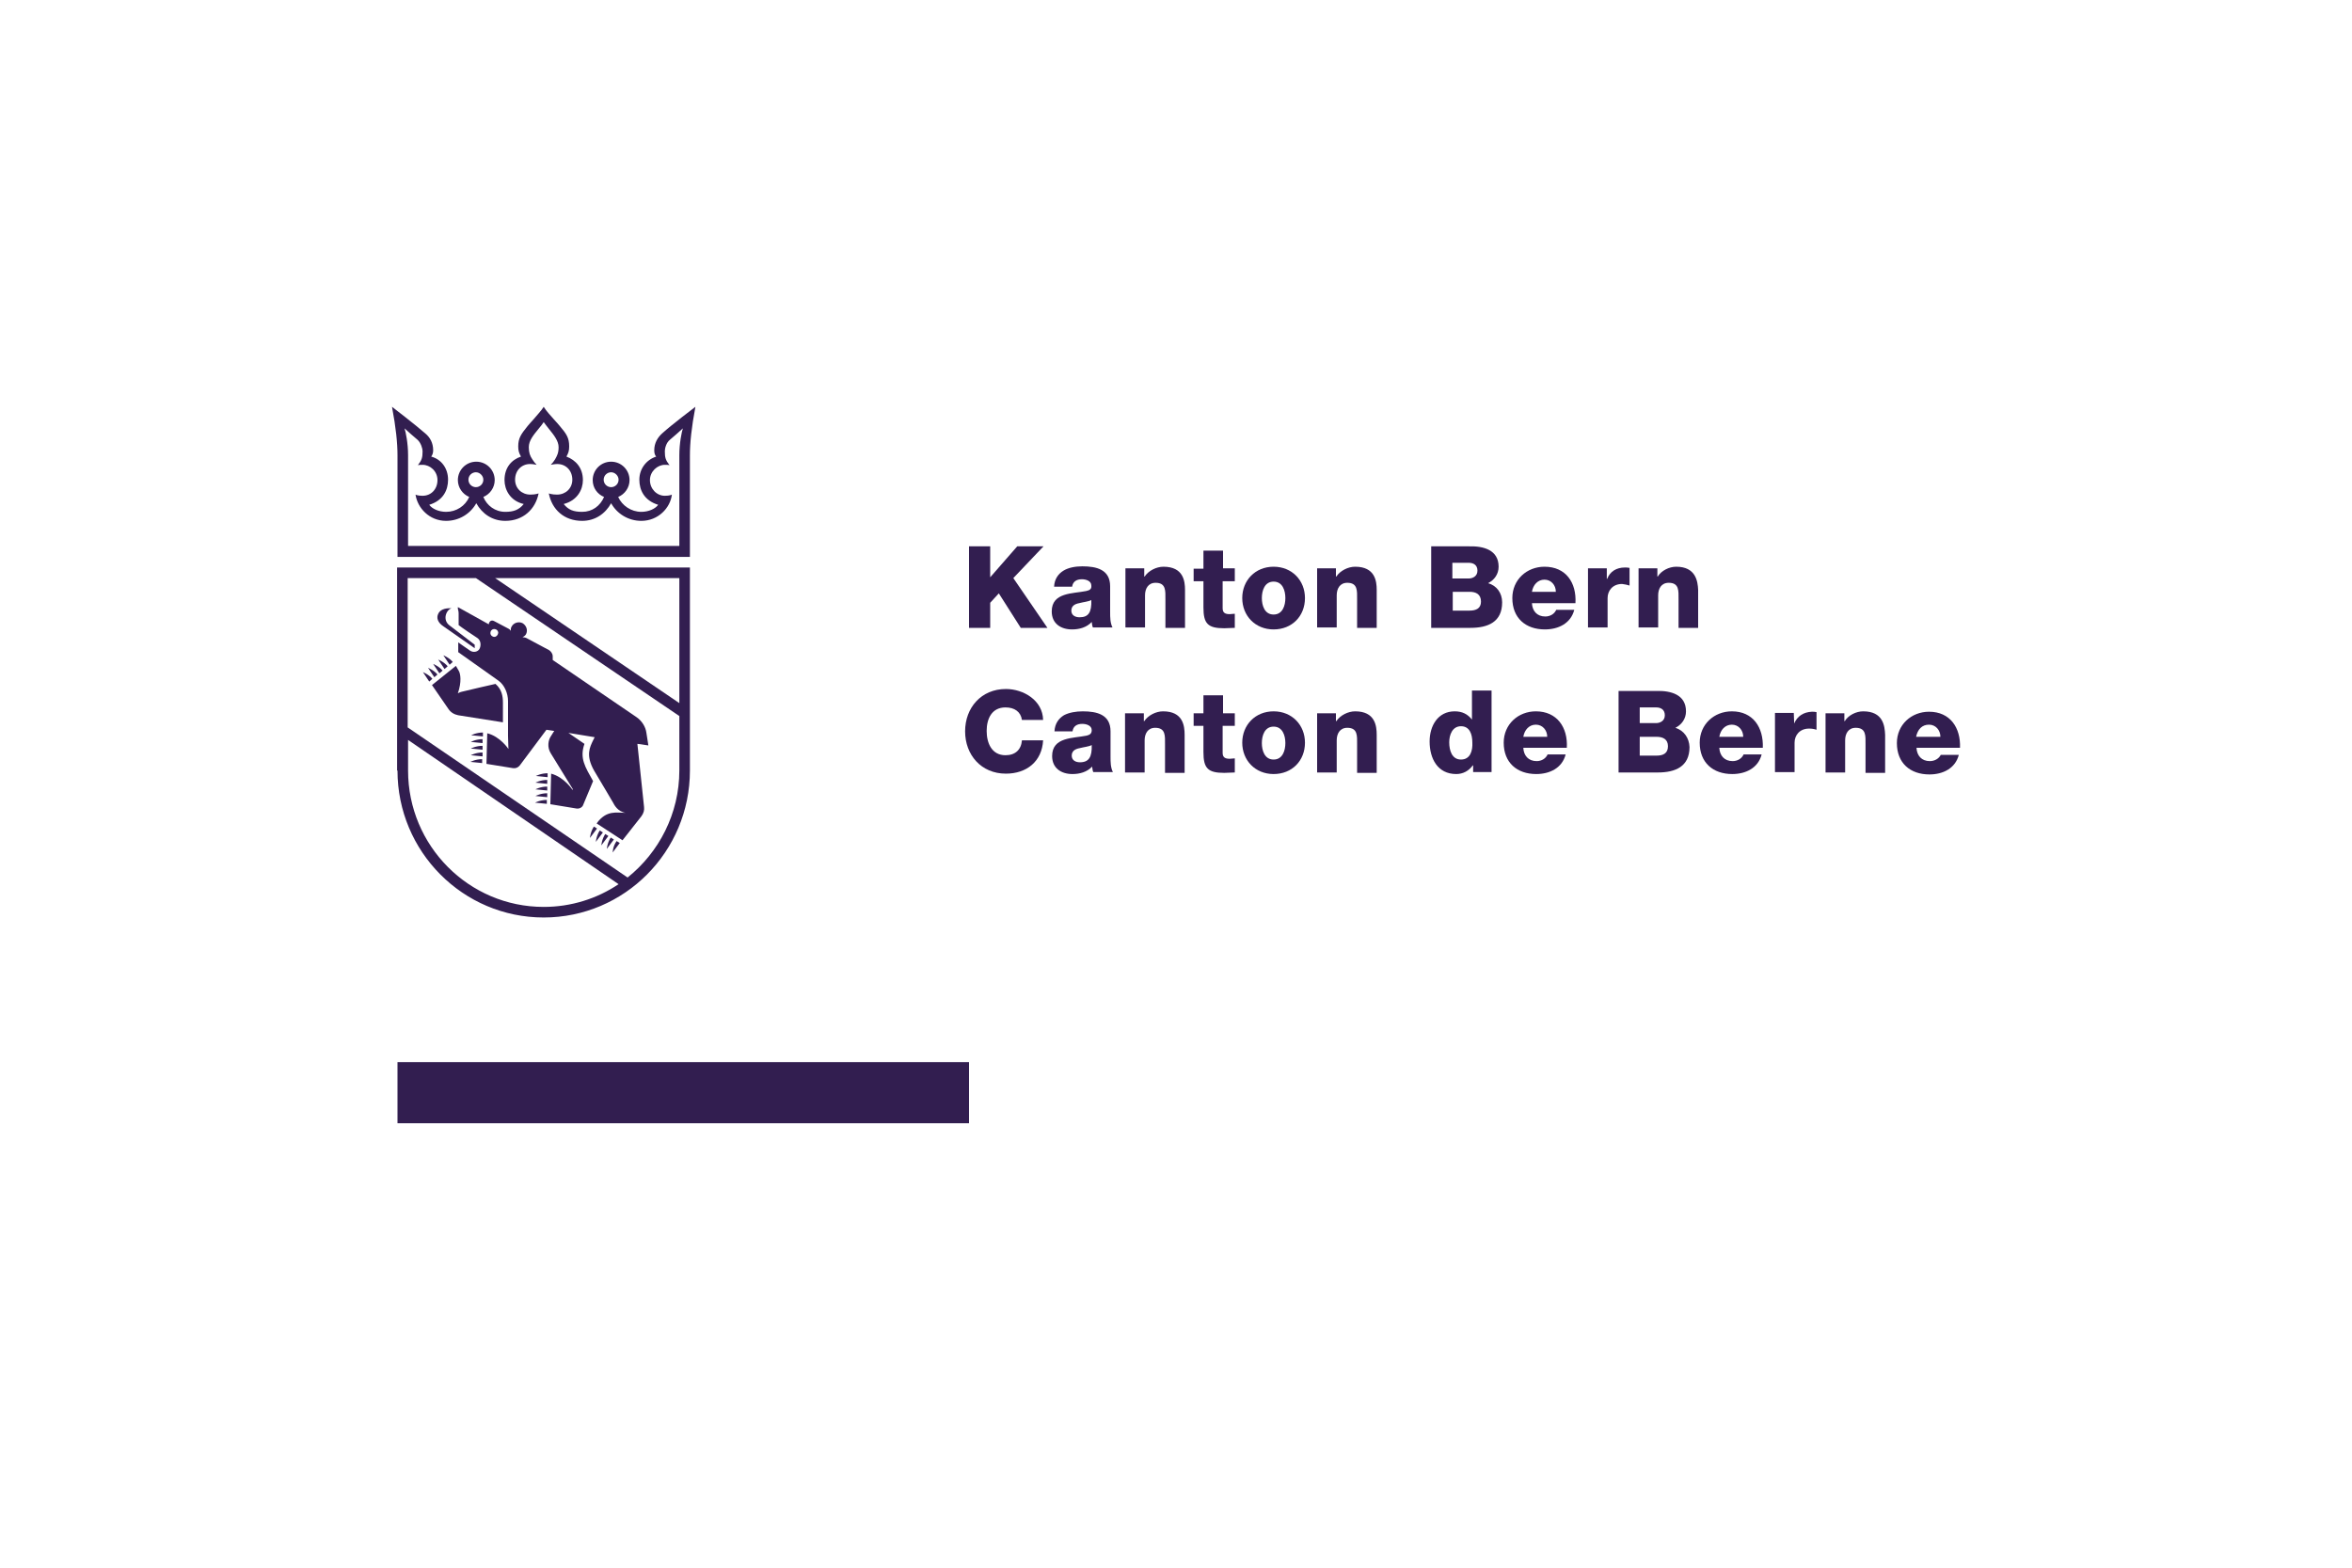 <?xml version="1.0" encoding="utf-8"?>
<!-- Generator: Adobe Illustrator 25.0.0, SVG Export Plug-In . SVG Version: 6.00 Build 0)  -->
<svg version="1.1" id="Ebene_1" xmlns="http://www.w3.org/2000/svg" xmlns:xlink="http://www.w3.org/1999/xlink" x="0px" y="0px"
	 viewBox="0 0 600 400" style="enable-background:new 0 0 600 400;" xml:space="preserve">
<style type="text/css">
	.st0{fill:#321E50;}
</style>
<g>
	<rect x="101.4" y="271" class="st0" width="145.8" height="15.6"/>
	<g>
		<path class="st0" d="M126.1,162.5c-0.5,0-1-0.4-1-1c0-0.5,0.4-1,1-1c0.5,0,1,0.4,1,1C127,162.1,126.6,162.5,126.1,162.5
			 M164.3,205.9l-1.7-16.1c0,0,1.1,0.1,2.8,0.4l-0.5-3.2c-0.2-1.6-1.2-3.1-2.5-4L141,168.4v-0.9c0-0.8-0.5-1.3-0.9-1.6l-5.8-3.1
			c-0.4-0.2-0.9-0.2-1-0.2c0.3-0.2,0.7-0.4,0.9-0.8c0.5-1,0.1-2.2-0.9-2.8c-1-0.5-2.3-0.1-2.8,0.9c-0.2,0.3-0.2,0.7-0.2,1.1
			c0-0.1-0.2-0.4-0.6-0.6l-3.6-1.9c-0.9-0.5-1.3,0.3-1.3,0.4c-0.1,0.1-0.1,0.4-0.1,0.4l-7.9-4.4v0.3c0,0.4,0.2,0.6,0.2,1.3v3
			c0.9,0.7,3.7,2.6,4.8,3.3c1,0.7,0.9,2.1,0.5,2.8c-0.4,0.7-1.5,1-2.4,0.4c-0.9-0.6-3-2.1-3-2.1v2.5l10.3,7.3
			c1.5,1.1,2.4,3.2,2.4,5.2v8.9l0.1,3.3c0,0-2.1-3.2-5.4-4l-0.2,7.8l6.8,1.1c0.7,0.1,1.3-0.2,1.7-0.7l6.8-9.1l2,0.3
			c0,0-0.3,0.4-0.9,1.4c-0.6,0.9-1,2.7,0,4.3l5.6,9.1v0.3c0,0-2.1-3.3-5.5-4.2l-0.2,7.8l6.7,1.1c0.7,0.1,1.5-0.3,1.7-1l2.5-6
			c-2-3.6-3.5-5.8-2.2-9.5L145,187l6.7,1.1l-0.4,0.8c-0.8,1.7-2,3.8,0.3,7.8c2.4,4.1,4.5,7.5,4.8,8.1c0.3,0.6,1.2,2.3,3.2,2.6
			c-2.2,0-4.9-0.8-7.4,2.7l6.6,4.3l4.8-6.1C164.2,207.5,164.4,206.7,164.3,205.9"/>
		<path class="st0" d="M113.1,159.8c2.4,1.7,8,5.6,8,5.6l0-0.9l-6.4-4.9c-1.9-1.4-0.9-4,0.5-4.4c-1.9-0.1-3,0.5-3.4,1.4
			C111.3,157.6,111.6,158.8,113.1,159.8"/>
		<path class="st0" d="M128.3,179.3c0-1.7-0.3-3.4-1.9-4.8c0,0-7.5,1.7-8.6,2c-0.5,0.1-1,0.4-1,0.4c1-2.9,0.7-5,0.2-5.8l-0.7-1.2
			l-6.1,4.9l4.2,6.1c0.6,0.9,1.5,1.4,2.5,1.6l11.4,1.8V179.3z"/>
		<path class="st0" d="M107.9,171.5l1.6,2.4l0.8-0.7C109.4,172.1,107.9,171.5,107.9,171.5"/>
		<path class="st0" d="M111.6,172.1c-0.9-1.1-2.4-1.7-2.4-1.7l1.6,2.4L111.6,172.1z"/>
		<path class="st0" d="M112.9,171.1c-0.9-1.1-2.4-1.7-2.4-1.7l1.6,2.4L112.9,171.1z"/>
		<path class="st0" d="M113.4,170.7l0.8-0.7c-0.9-1.1-2.4-1.7-2.4-1.7L113.4,170.7z"/>
		<path class="st0" d="M115.5,168.9c-0.9-1.1-2.4-1.7-2.4-1.7l1.6,2.4L115.5,168.9z"/>
		<path class="st0" d="M123.2,187.9l0-1c-1.7,0-3,0.7-3,0.7L123.2,187.9z"/>
		<path class="st0" d="M123.1,189.6l0-1c-1.7,0-3,0.7-3,0.7L123.1,189.6z"/>
		<path class="st0" d="M123.1,191.3l0-1c-1.7,0-3,0.7-3,0.7L123.1,191.3z"/>
		<path class="st0" d="M123.1,193l0-1c-1.7,0-3,0.7-3,0.7L123.1,193z"/>
		<path class="st0" d="M123,194.7l0-1c-1.7,0-3,0.7-3,0.7L123,194.7z"/>
		<path class="st0" d="M139.7,198.3l0-1c-1.7,0-3,0.7-3,0.7L139.7,198.3z"/>
		<path class="st0" d="M139.6,200l0-1c-1.7,0-3,0.7-3,0.7L139.6,200z"/>
		<path class="st0" d="M139.6,201.7l0-1c-1.7,0-3,0.7-3,0.7L139.6,201.7z"/>
		<path class="st0" d="M139.6,203.4l0-1c-1.7,0-3,0.7-3,0.7L139.6,203.4z"/>
		<path class="st0" d="M139.5,205.1l0-1c-1.7,0-3,0.7-3,0.7L139.5,205.1z"/>
		<path class="st0" d="M151.5,210.9c-0.9,1.4-1,2.9-1,2.9l1.8-2.4L151.5,210.9z"/>
		<path class="st0" d="M153,211.9c-0.9,1.4-1,2.9-1,2.9l1.8-2.4L153,211.9z"/>
		<path class="st0" d="M154.4,212.8c-0.9,1.4-1,2.9-1,2.9l1.8-2.4L154.4,212.8z"/>
		<path class="st0" d="M155.8,213.7c-0.9,1.4-1,2.9-1,2.9l1.8-2.4L155.8,213.7z"/>
		<path class="st0" d="M156.3,217.5l1.8-2.4l-0.8-0.5C156.3,216,156.3,217.5,156.3,217.5"/>
		<path class="st0" d="M104.1,188.8l53.7,36.8c-5.5,3.7-12.1,5.8-19.1,5.8c-19.1,0-34.6-15.6-34.6-34.8V188.8z M104.1,147.5h17.3
			l51.9,35.2v13.9c0,11-5.2,20.9-13.2,27.3l-56.1-38.3V147.5z M173.3,147.5v31.9l-47-31.9H173.3z M101.4,196.6
			c0,20.7,16.7,37.5,37.3,37.5s37.3-16.8,37.3-37.5v-51.8h-74.7V196.6z"/>
		<path class="st0" d="M106.5,112.2c0.9,0.8,1.3,2.3,1.3,2.9c0,1.7-0.2,2.3-1.2,3.6c0,0,0.2-0.1,1.2-0.1c1.9,0,3.8,1.6,3.8,3.9
			c0,2.3-1.6,4-3.8,4c-1.3,0-1.8-0.3-1.8-0.3c0.5,3.4,3.5,6.7,7.8,6.7c3.3,0,6.2-1.8,7.7-4.5c1.5,2.7,4.1,4.5,7.4,4.5
			c4.6,0,7.7-3,8.5-7c0,0-0.8,0.3-2.1,0.3c-2.2,0-3.9-1.6-3.9-3.8c0-2.4,1.7-4,3.8-4c0.7,0,1.1,0.1,1.7,0.2
			c-0.4-0.4-0.8-0.9-1.1-1.4c-0.6-0.9-0.9-1.7-0.9-3.1c0-1.7,1.2-3.1,2.5-4.7c0.6-0.7,0.9-1.1,1.3-1.7h0c0.4,0.5,0.7,1,1.3,1.7
			c1.3,1.6,2.5,3.1,2.5,4.7c0,1.5-0.4,2.2-0.9,3.1c-0.3,0.5-0.7,1-1.1,1.4c0.6-0.1,1-0.2,1.7-0.2c2.1,0,3.8,1.6,3.8,4
			c0,2.2-1.7,3.8-3.9,3.8c-1.3,0-2.1-0.3-2.1-0.3c0.8,4.1,3.9,7,8.5,7c3.3,0,5.9-1.8,7.4-4.5c1.5,2.7,4.4,4.5,7.7,4.5
			c4.3,0,7.4-3.3,7.8-6.7c0,0-0.5,0.3-1.8,0.3c-2.1,0-3.8-1.8-3.8-4c0-2.2,1.9-3.9,3.8-3.9c1,0,1.2,0.1,1.2,0.1
			c-1-1.3-1.2-1.9-1.2-3.6c0-0.6,0.3-2.1,1.3-2.9c1.1-0.9,2.3-2,3.3-2.9c-0.3,0.9-0.9,3.8-0.9,6.8v23.2h-34.6h-34.6v-23.2
			c0-3-0.6-5.9-0.9-6.8C104.2,110.2,105.4,111.3,106.5,112.2 M119.5,122.4c0-1.1,0.9-1.9,1.9-1.9s1.9,0.9,1.9,1.9
			c0,1.1-0.9,1.9-1.9,1.9S119.5,123.5,119.5,122.4 M154,122.4c0-1.1,0.9-1.9,1.9-1.9s1.9,0.9,1.9,1.9c0,1.1-0.9,1.9-1.9,1.9
			S154,123.5,154,122.4 M101.4,142.1h37.3H176v-25.9c0-3.2,0.4-7.1,1.4-12.4c0,0-6.1,4.6-8.5,6.8c-1.1,1-2,2.4-2,4.3
			c0,0.8,0.2,1.3,0.5,1.6c-2.5,0.8-4.3,3.1-4.3,5.9c0,2.6,1.2,5.3,4.8,6.4c-0.7,1-2.4,1.8-4.3,1.8c-2.6,0-4.9-1.6-5.9-3.8
			c1.7-0.7,2.9-2.4,2.9-4.3c0-2.6-2.1-4.7-4.7-4.7s-4.7,2.1-4.7,4.7c0,2,1.2,3.6,2.9,4.3c-1,2.3-3,3.8-5.6,3.8c-2.2,0-3.5-0.5-4.7-2
			c3.5-0.9,4.9-3.7,4.9-6.1c0-3.1-1.8-5.1-4.2-6c0.5-0.9,0.7-1.5,0.7-2.6c0-2.2-0.7-3.2-2.4-5.2c0,0-1.1-1.3-1.5-1.7
			c-0.8-0.9-2-2.2-2.6-3.2c-0.6,1-1.8,2.2-2.6,3.2c-0.4,0.4-1.5,1.7-1.5,1.7c-1.7,2.1-2.4,3.1-2.4,5.2c0,1.1,0.2,1.7,0.7,2.6
			c-2.4,0.8-4.2,2.8-4.2,6c0,2.4,1.4,5.3,4.9,6.1c-1.2,1.5-2.6,2-4.7,2c-2.6,0-4.7-1.6-5.6-3.8c1.7-0.7,2.9-2.4,2.9-4.3
			c0-2.6-2.1-4.7-4.7-4.7c-2.6,0-4.7,2.1-4.7,4.7c0,1.9,1.2,3.6,2.9,4.3c-1,2.3-3.3,3.8-5.9,3.8c-1.9,0-3.6-0.8-4.3-1.8
			c3.6-1.1,4.8-3.8,4.8-6.4c0-2.9-1.7-5.2-4.3-5.9c0.3-0.4,0.5-0.9,0.5-1.6c0-1.9-0.8-3.3-2-4.3c-2.5-2.2-8.5-6.8-8.5-6.8
			c1,5.3,1.4,9.2,1.4,12.4V142.1z"/>
	</g>
	<polygon class="st0" points="266.2,139.4 259.5,139.4 252.6,147.3 252.6,139.4 247.2,139.4 247.2,160.2 252.6,160.2 252.6,153.8 
		254.8,151.4 260.4,160.2 267.2,160.2 258.5,147.5 	"/>
	<g>
		<path class="st0" d="M275.4,157.5c-1.1,0-2.1-0.5-2.1-1.7c0-1.2,0.9-1.7,2-1.9c1.1-0.3,2.4-0.4,3.1-0.8
			C278.5,156.2,277.7,157.5,275.4,157.5 M277.1,150.8c-3.4,0.7-8.8,0.3-8.8,5.2c0,3.1,2.3,4.6,5.2,4.6c1.8,0,3.7-0.5,5-1.9
			c0.1,0.5,0.1,1,0.3,1.4h5c-0.6-1.2-0.6-2.6-0.6-3.9v-6.6c0-4.3-3.5-5.1-7.1-5.1c-1.7,0-3.5,0.3-4.8,1.1c-1.3,0.8-2.3,2.1-2.4,4.1
			h4.6c0.2-1.3,1.1-1.9,2.5-1.9c1,0,2.4,0.4,2.4,1.6C278.5,150.3,278,150.6,277.1,150.8"/>
		<path class="st0" d="M292.1,151.9c0-1.7,0.8-3.2,2.7-3.2c2.7,0,2.5,2.1,2.5,4.2v7.3h5v-9.7c0-2.2-0.4-5.9-5.5-5.9
			c-1.8,0-3.8,1-4.8,2.5h-0.1V145h-4.8v15.1h5V151.9z"/>
		<path class="st0" d="M312,140.5h-5v4.6h-2.5v3.2h2.5v6.7c0,4.1,1.1,5.3,5.3,5.3c0.9,0,1.8-0.1,2.7-0.1v-3.6
			c-0.4,0-0.9,0.1-1.3,0.1c-1.1,0-1.8-0.3-1.8-1.5v-6.9h3.1V145H312V140.5z"/>
		<path class="st0" d="M324.9,156.8c-2.3,0-3-2.3-3-4.2c0-1.9,0.7-4.2,3-4.2c2.3,0,3,2.3,3,4.2C327.9,154.5,327.2,156.8,324.9,156.8
			 M324.9,144.6c-4.7,0-8,3.5-8,8c0,4.5,3.3,8,8,8s8-3.4,8-8C332.9,148.1,329.6,144.6,324.9,144.6"/>
		<path class="st0" d="M345.7,144.6c-1.8,0-3.8,1-4.8,2.5h-0.1V145h-4.8v15.1h5v-8.2c0-1.7,0.8-3.2,2.7-3.2c2.7,0,2.5,2.1,2.5,4.2
			v7.3h5v-9.7C351.2,148.3,350.8,144.6,345.7,144.6"/>
		<path class="st0" d="M374.9,155.8h-4.3V151h4.3c1.6,0,2.9,0.6,2.9,2.5C377.8,155.2,376.6,155.8,374.9,155.8 M370.5,143.6h4.2
			c1.1,0,2.2,0.5,2.2,2c0,1.5-1.3,2-2.2,2h-4.2V143.6z M379.6,148.8c1.6-0.8,2.7-2.3,2.7-4.2c0-4.3-3.9-5.3-7.5-5.2h-9.7v20.8h10
			c4.5,0,8.1-1.5,8.1-6.5C383.2,151.3,381.8,149.4,379.6,148.8"/>
		<path class="st0" d="M390.8,151c0.3-1.8,1.5-3.1,3.2-3.1c1.7,0,2.9,1.4,2.9,3.1H390.8z M394,144.6c-4.5,0-8.2,3.3-8.2,8
			c0,5.1,3.4,8,8.3,8c3.4,0,6.6-1.5,7.5-5H397c-0.5,1.1-1.6,1.7-2.8,1.7c-2.1,0-3.3-1.4-3.4-3.4h11.1
			C402.2,148.7,399.5,144.6,394,144.6"/>
		<path class="st0" d="M415.7,149.4v-4.5c-0.4-0.1-0.8-0.1-1.2-0.1c-2.1,0-3.8,1-4.5,2.9h-0.1V145h-4.8v15.1h5v-7.5
			c0-1.9,1.3-3.6,3.7-3.6C414.5,149.1,415.1,149.2,415.7,149.4"/>
		<path class="st0" d="M427.6,144.6c-1.8,0-3.8,1-4.7,2.5h-0.1V145H418v15.1h5v-8.2c0-1.7,0.8-3.2,2.7-3.2c2.7,0,2.5,2.1,2.5,4.2
			v7.3h5v-9.7C433.1,148.3,432.6,144.6,427.6,144.6"/>
		<path class="st0" d="M256.5,180.5c2.3,0,3.9,1.1,4.2,3.2h5.4c-0.1-5-5-7.9-9.5-7.9c-6.3,0-10.4,4.8-10.4,10.8s4.1,10.8,10.4,10.8
			c5.3,0,9.2-3.1,9.5-8.5h-5.4c-0.2,2.4-1.7,3.8-4.2,3.8c-3.5,0-4.8-3.1-4.8-6.2S253,180.5,256.5,180.5"/>
		<path class="st0" d="M275.5,194.5c-1.1,0-2.1-0.5-2.1-1.7c0-1.2,0.9-1.7,2-1.9c1.1-0.3,2.4-0.4,3.1-0.8
			C278.6,193.1,277.8,194.5,275.5,194.5 M283.3,186.6c0-4.3-3.5-5.1-7.1-5.1c-1.7,0-3.5,0.3-4.8,1c-1.3,0.8-2.3,2.1-2.4,4.1h4.6
			c0.2-1.3,1.1-1.9,2.5-1.9c1,0,2.4,0.4,2.4,1.6c0,0.9-0.5,1.2-1.3,1.4c-3.4,0.7-8.8,0.3-8.8,5.2c0,3.1,2.3,4.6,5.2,4.6
			c1.8,0,3.7-0.5,5-1.9c0.1,0.5,0.1,1,0.3,1.4h5c-0.6-1.2-0.6-2.6-0.6-3.9V186.6z"/>
		<path class="st0" d="M296.7,181.5c-1.8,0-3.8,1-4.8,2.5h-0.1V182h-4.8v15.1h5v-8.2c0-1.7,0.8-3.2,2.7-3.2c2.7,0,2.5,2.1,2.5,4.2
			v7.3h5v-9.7C302.2,185.2,301.8,181.5,296.7,181.5"/>
		<path class="st0" d="M312,177.4h-5v4.6h-2.5v3.2h2.5v6.7c0,4.1,1.1,5.3,5.3,5.3c0.9,0,1.8-0.1,2.7-0.1v-3.6
			c-0.4,0-0.9,0.1-1.3,0.1c-1.1,0-1.8-0.3-1.8-1.5v-6.9h3.1V182H312V177.4z"/>
		<path class="st0" d="M324.9,193.8c-2.3,0-3-2.3-3-4.2c0-1.9,0.7-4.2,3-4.2c2.3,0,3,2.3,3,4.2C327.9,191.5,327.2,193.8,324.9,193.8
			 M324.9,181.5c-4.7,0-8,3.5-8,8c0,4.5,3.3,8,8,8s8-3.4,8-8C332.9,185,329.6,181.5,324.9,181.5"/>
		<path class="st0" d="M345.7,181.5c-1.8,0-3.8,1-4.8,2.5h-0.1V182h-4.8v15.1h5v-8.2c0-1.7,0.8-3.2,2.7-3.2c2.7,0,2.5,2.1,2.5,4.2
			v7.3h5v-9.7C351.2,185.2,350.8,181.5,345.7,181.5"/>
		<path class="st0" d="M372.7,193.8c-2.3,0-3-2.3-3-4.4c0-1.9,0.8-4.1,3-4.1c2.2,0,2.9,2,2.9,4.2
			C375.7,191.5,375.1,193.8,372.7,193.8 M375.5,183.6L375.5,183.6c-1.1-1.4-2.5-2.1-4.4-2.1c-4.3,0-6.4,3.7-6.4,7.7
			c0,4.3,2,8.3,6.8,8.3c1.7,0,3.2-0.8,4.2-2.2h0.1v1.7h4.7v-20.8h-5V183.6z"/>
		<path class="st0" d="M388.6,188c0.3-1.8,1.5-3.1,3.2-3.1c1.7,0,2.9,1.4,2.9,3.1H388.6z M391.8,181.5c-4.5,0-8.2,3.3-8.2,8
			c0,5.1,3.4,8,8.3,8c3.4,0,6.6-1.5,7.5-5h-4.6c-0.5,1.1-1.6,1.7-2.8,1.7c-2.1,0-3.3-1.4-3.4-3.4h11.1
			C400,185.6,397.2,181.5,391.8,181.5"/>
		<path class="st0" d="M422.6,192.8h-4.3V188h4.3c1.6,0,2.9,0.6,2.9,2.4C425.5,192.2,424.3,192.8,422.6,192.8 M418.3,180.5h4.2
			c1.1,0,2.2,0.5,2.2,2c0,1.5-1.3,2-2.2,2h-4.2V180.5z M427.4,185.7c1.6-0.8,2.7-2.3,2.7-4.2c0-4.3-3.9-5.3-7.5-5.2h-9.7v20.8h10
			c4.5,0,8.1-1.5,8.1-6.5C430.9,188.3,429.6,186.4,427.4,185.7"/>
		<path class="st0" d="M438.6,188c0.3-1.8,1.5-3.1,3.2-3.1c1.7,0,2.9,1.4,2.9,3.1H438.6z M441.8,181.5c-4.5,0-8.2,3.3-8.2,8
			c0,5.1,3.4,8,8.3,8c3.4,0,6.6-1.5,7.5-5h-4.6c-0.5,1.1-1.6,1.7-2.8,1.7c-2.1,0-3.3-1.4-3.4-3.4h11.1
			C449.9,185.6,447.2,181.5,441.8,181.5"/>
		<path class="st0" d="M457.7,184.6L457.7,184.6l-0.1-2.7h-4.8v15.1h5v-7.5c0-1.9,1.3-3.6,3.7-3.6c0.7,0,1.3,0.1,1.9,0.3v-4.5
			c-0.4-0.1-0.8-0.1-1.2-0.1C460.1,181.7,458.5,182.7,457.7,184.6"/>
		<path class="st0" d="M475.3,181.5c-1.8,0-3.8,1-4.7,2.5h-0.1V182h-4.8v15.1h5v-8.2c0-1.7,0.8-3.2,2.7-3.2c2.7,0,2.5,2.1,2.5,4.2
			v7.3h5v-9.7C480.8,185.2,480.4,181.5,475.3,181.5"/>
		<path class="st0" d="M492.1,184.9c1.7,0,2.9,1.4,2.9,3.1h-6.2C489.2,186.1,490.3,184.9,492.1,184.9 M492.3,194.2
			c-2.1,0-3.3-1.4-3.4-3.4H500c0.2-5.1-2.5-9.2-7.9-9.2c-4.5,0-8.2,3.3-8.2,8c0,5.1,3.4,8,8.3,8c3.4,0,6.6-1.5,7.5-5h-4.6
			C494.6,193.6,493.5,194.2,492.3,194.2"/>
	</g>
</g>
</svg>
